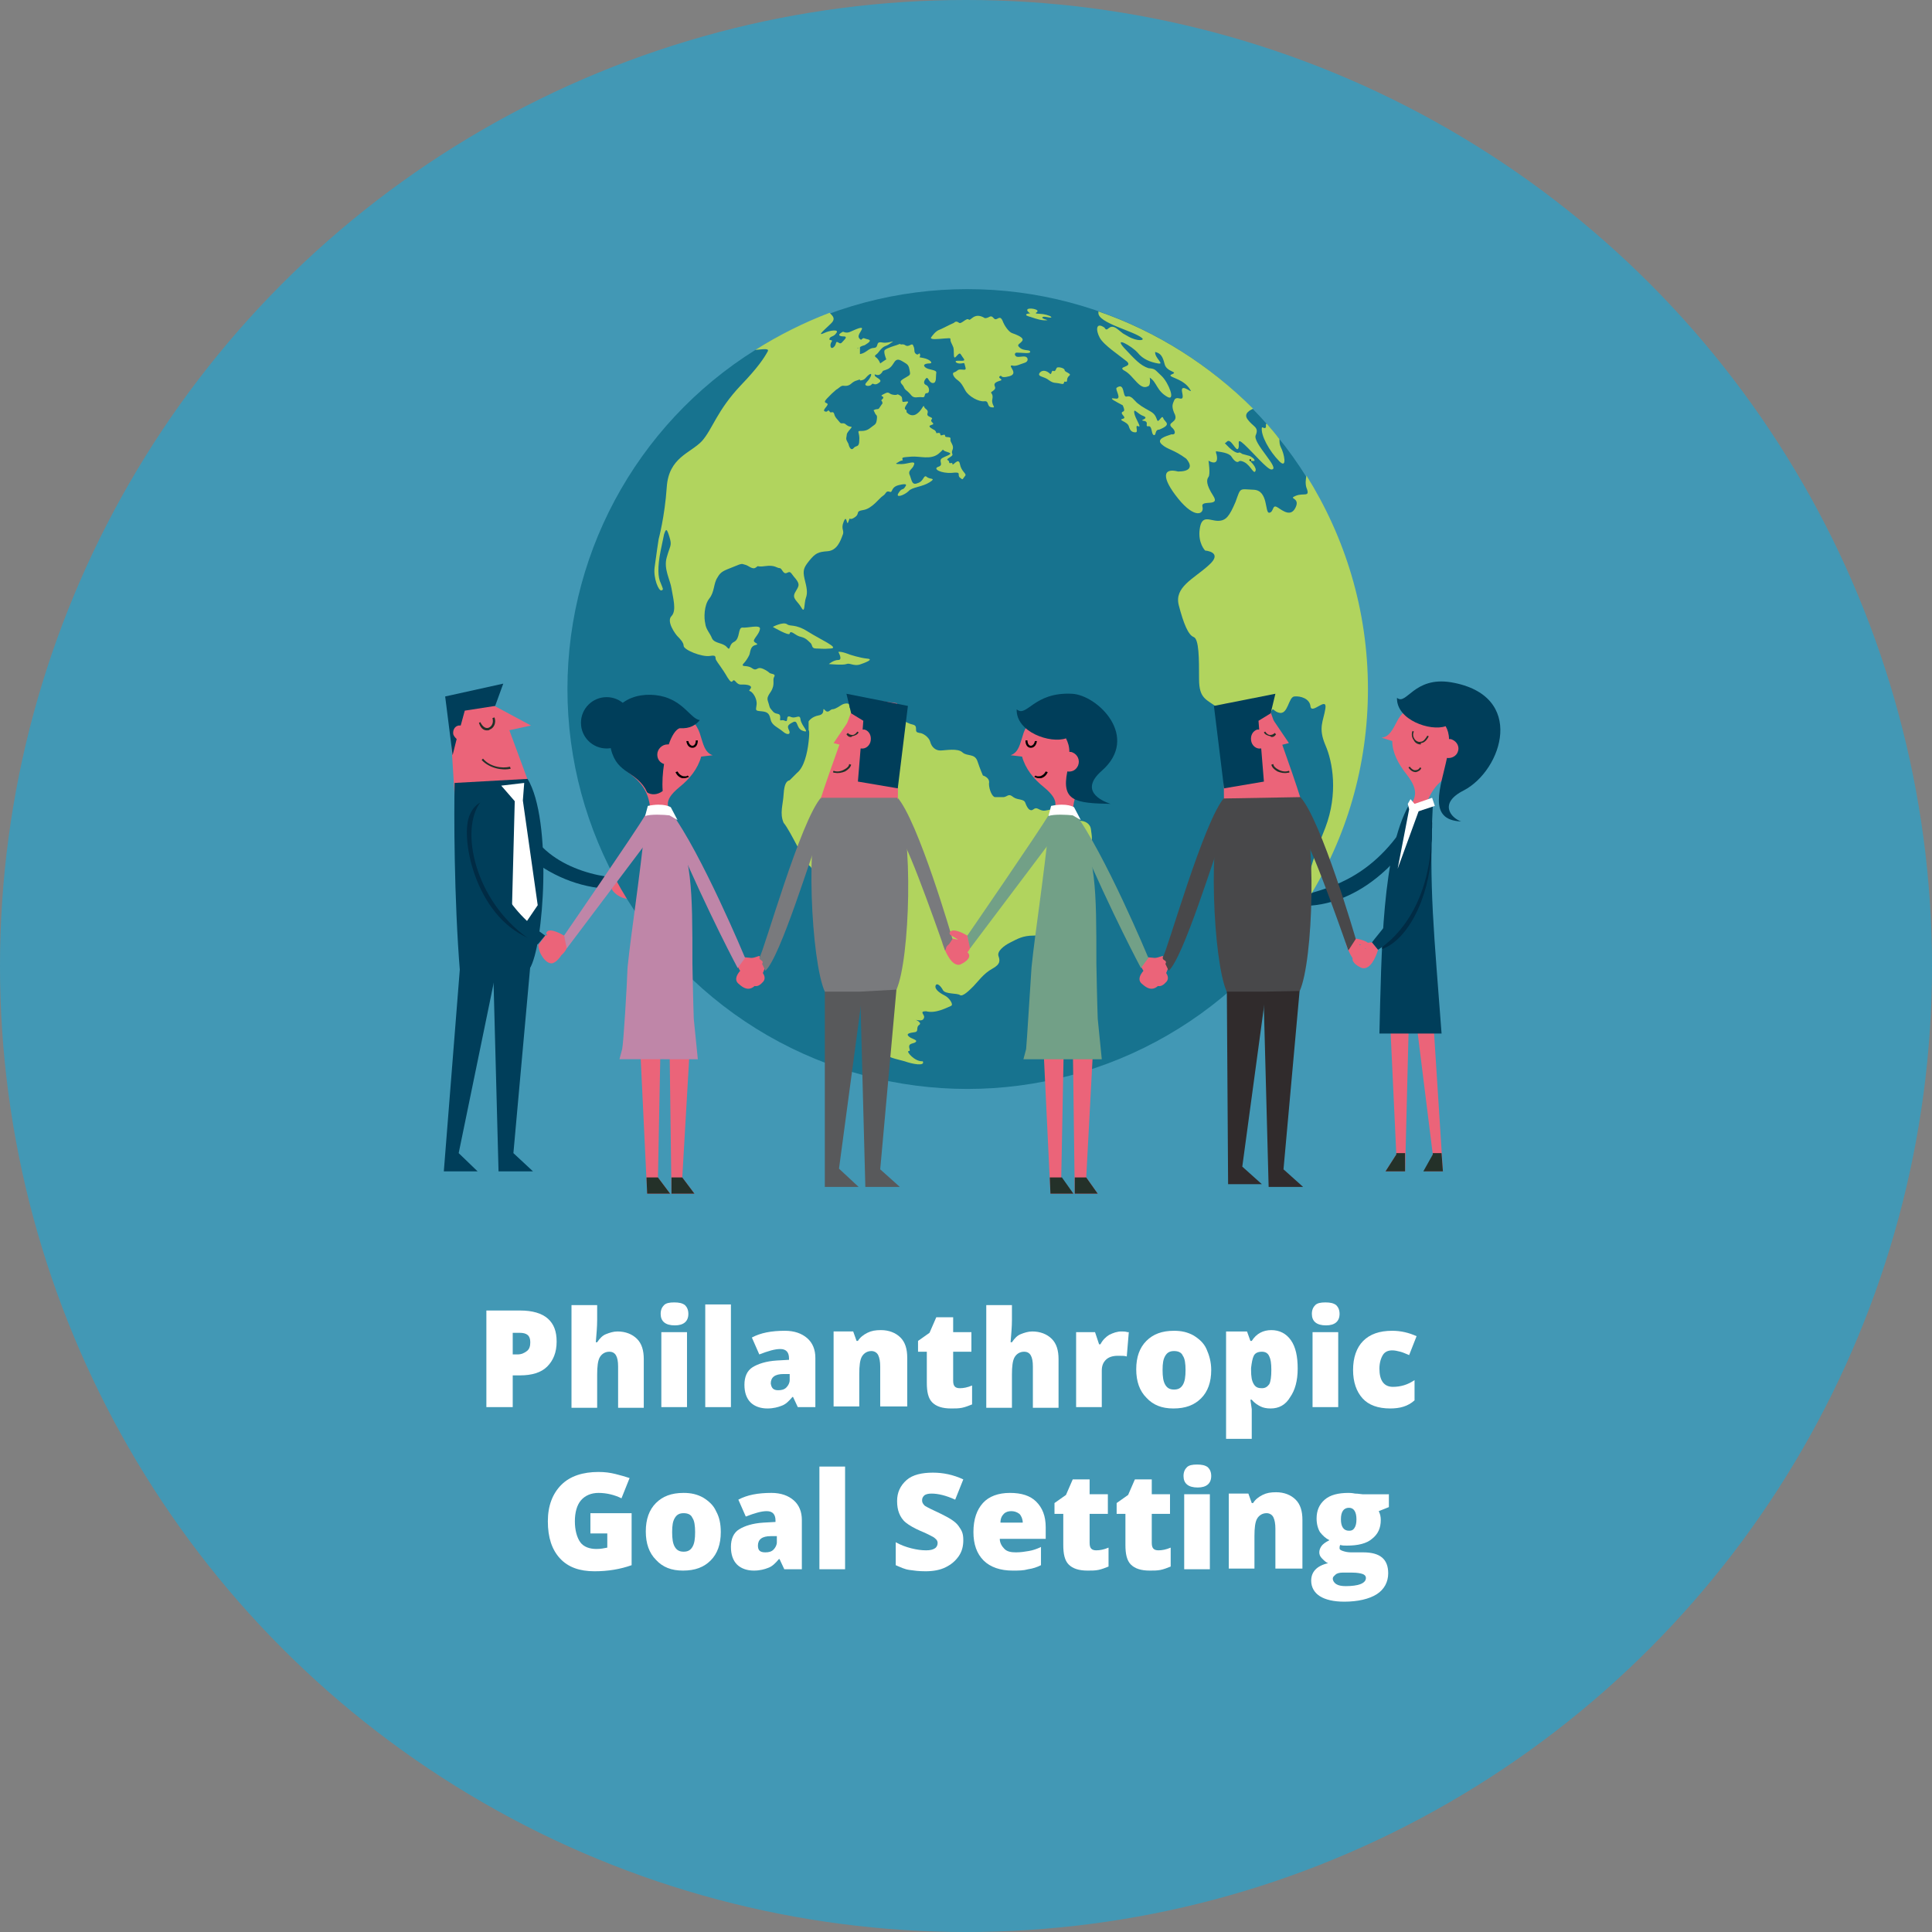 <?xml version="1.0" encoding="utf-8"?>
<!-- Generator: Adobe Illustrator 21.1.0, SVG Export Plug-In . SVG Version: 6.00 Build 0)  -->
<!DOCTYPE svg PUBLIC "-//W3C//DTD SVG 1.1//EN" "http://www.w3.org/Graphics/SVG/1.1/DTD/svg11.dtd">
<svg version="1.1" id="Layer_1" xmlns="http://www.w3.org/2000/svg" xmlns:xlink="http://www.w3.org/1999/xlink" x="0px" y="0px"
	 viewBox="0 0 286 286" style="enable-background:new 0 0 286 286;" xml:space="preserve">
<rect x="0" y="0" width="286" height="286" fill="#808080" stroke="none"/>
<style type="text/css">
	.st0{clip-path:url(#SVGID_2_);fill:#4298B5;}
	.st1{clip-path:url(#SVGID_2_);}
	.st2{fill:#DB5C1E;}
	.st3{fill:#002B44;}
	.st4{fill:#003F5C;}
	.st5{fill:#EB6479;}
	.st6{fill:#223129;}
	.st7{fill:#FFFFFF;}
	.st8{fill:#D55A6E;}
	.st9{fill:#D8E2E7;}
	.st10{fill:#939598;}
	.st11{fill:#727D84;}
	.st12{fill:#4298B5;}
	.st13{fill:#E4D5B4;}
	.st14{fill:#CEBFA3;}
	.st15{fill:#EDE0C6;}
	.st16{fill:#3D302D;}
	.st17{fill:#D6C6A6;}
	.st18{fill:#C6B597;}
	.st19{fill:#826754;}
	.st20{fill:#91CEC4;}
	.st21{fill:#D3A98C;}
	.st22{fill:#AD886F;}
	.st23{fill:#896D59;}
	.st24{fill:#EA7442;}
	.st25{fill:#D15F36;}
	.st26{fill:#003E5A;}
	.st27{fill:#243129;}
	.st28{fill:#4077A2;}
	.st29{fill:#0F3644;}
	.st30{fill:#6C707A;}
	.st31{fill:url(#SVGID_3_);}
	.st32{fill:#8AACBD;}
	.st33{fill:#E6EBEE;}
	.st34{fill:#C3D4DD;}
	.st35{fill:#F37029;}
	.st36{fill:#004B6B;}
	.st37{fill:#282829;}
	.st38{fill:#BACAD3;}
	.st39{fill:#9EB3BE;}
	.st40{fill:#27688F;}
	.st41{fill:#005376;}
	.st42{fill:#2B75A2;}
	.st43{fill:#AFC6D2;}
	.st44{fill:url(#SVGID_4_);}
	.st45{fill:#E9E8D8;}
	.st46{fill:#818277;}
	.st47{fill:#63665D;}
	.st48{fill:#B4B39A;}
	.st49{fill:url(#SVGID_5_);}
	.st50{fill:url(#SVGID_6_);}
	.st51{fill:url(#SVGID_7_);}
	.st52{fill:url(#SVGID_8_);}
	.st53{fill:url(#SVGID_9_);}
	.st54{fill:url(#SVGID_10_);}
	.st55{fill:#FFC20E;}
	.st56{fill:#916600;}
	.st57{fill:#A7BDC9;}
	.st58{fill:#8E2833;}
	.st59{fill:#721B25;}
	.st60{fill:#00547A;}
	.st61{fill:#F1F2F2;}
	.st62{fill:#6F6598;}
	.st63{fill:#4B436A;}
	.st64{fill:#F27129;}
	.st65{fill:#A57406;}
	.st66{fill:url(#SVGID_11_);}
	.st67{fill:url(#SVGID_12_);}
	.st68{fill:url(#SVGID_13_);}
	.st69{fill:url(#SVGID_14_);}
	.st70{fill:url(#SVGID_15_);}
	.st71{fill:url(#SVGID_16_);}
	.st72{fill:url(#SVGID_17_);}
	.st73{fill:url(#SVGID_18_);}
	.st74{fill:url(#SVGID_19_);}
	.st75{fill:url(#SVGID_20_);}
	.st76{fill:url(#SVGID_21_);}
	.st77{fill:url(#SVGID_22_);}
	.st78{fill:url(#SVGID_23_);}
	.st79{fill:url(#SVGID_24_);}
	.st80{fill:url(#SVGID_25_);}
	.st81{fill:url(#SVGID_26_);}
	.st82{fill:url(#SVGID_27_);}
	.st83{fill:url(#SVGID_28_);}
	.st84{fill:url(#SVGID_29_);}
	.st85{fill:url(#SVGID_30_);}
	.st86{fill:url(#SVGID_31_);}
	.st87{fill:url(#SVGID_32_);}
	.st88{fill:url(#SVGID_33_);}
	.st89{fill:url(#SVGID_34_);}
	.st90{fill:url(#SVGID_35_);}
	.st91{fill:url(#SVGID_36_);}
	.st92{fill:url(#SVGID_37_);}
	.st93{fill:url(#SVGID_38_);}
	.st94{fill:url(#SVGID_39_);}
	.st95{fill:url(#SVGID_40_);}
	.st96{fill:url(#SVGID_41_);}
	.st97{fill:url(#SVGID_42_);}
	.st98{fill:url(#SVGID_43_);}
	.st99{fill:url(#SVGID_44_);}
	.st100{fill:url(#SVGID_45_);}
	.st101{fill:url(#SVGID_46_);}
	.st102{fill:#F9F1D7;}
	.st103{fill:#6E7980;stroke:#58595B;stroke-width:0.422;stroke-linecap:round;stroke-linejoin:round;}
	.st104{fill:#DF9CB0;}
	.st105{fill:#C37A8C;}
	.st106{fill:#C29F60;}
	.st107{fill:#FFFFFF;stroke:#D0ECF4;stroke-width:0.422;}
	.st108{fill:url(#SVGID_47_);}
	.st109{fill:url(#SVGID_48_);}
	.st110{fill:url(#SVGID_49_);stroke:#FFFFFF;stroke-width:2.112;}
	.st111{fill:#9F2214;}
	.st112{fill:url(#SVGID_50_);stroke:#FFFFFF;stroke-width:2.112;}
	.st113{fill:#4A7195;}
	.st114{fill:#C13D2E;}
	.st115{fill:#7989A3;stroke:#FFFFFF;stroke-width:2.112;}
	.st116{fill:#FFCF01;}
	.st117{fill:url(#SVGID_51_);stroke:#FFFFFF;stroke-width:2.112;}
	.st118{fill:url(#SVGID_52_);stroke:#FFFFFF;stroke-width:2.112;}
	.st119{fill:url(#SVGID_53_);stroke:#FFFFFF;stroke-width:2.112;}
	.st120{fill:#876041;}
	.st121{fill:#DAC895;stroke:#F7E8BA;stroke-width:0.422;}
	.st122{fill:#4B545B;}
	.st123{fill:#3E6D93;}
	.st124{fill:#476F93;}
	.st125{fill:#CAB47E;}
	.st126{fill:#F7E8BA;}
	.st127{fill:#C2A171;}
	.st128{fill:#D0ECF4;}
	.st129{fill:#EFE4AC;}
	.st130{fill:#5980A2;}
	.st131{fill:#17738F;}
	.st132{fill:#B1D45E;}
	.st133{fill:#8CC540;stroke:#221F1F;stroke-width:0.217;stroke-linejoin:round;stroke-miterlimit:10;}
	.st134{fill:#58595B;}
	.st135{fill:#797A7D;}
	.st136{fill:#BF86A8;}
	.st137{fill:#302B2C;}
	.st138{fill:#48484A;}
	.st139{fill:#72A087;}
	.st140{fill:#94B0BE;}
	.st141{fill:#09723B;}
	.st142{fill:#00A14B;}
	.st143{fill:#004766;}
	.st144{fill:#00354F;}
	.st145{fill:#005B80;}
	.st146{fill:#002F3E;}
	.st147{fill:#3F4450;}
	.st148{fill:#2A6A7F;}
	.st149{fill:url(#SVGID_54_);}
	.st150{fill:#2C3038;}
	.st151{fill:#CACFD1;}
	.st152{fill:#343943;}
	.st153{fill:#27667A;}
	.st154{fill:none;stroke:#243129;stroke-width:0.382;stroke-miterlimit:10;}
	.st155{fill:#333333;}
	.st156{fill:#E5E8DD;}
	.st157{fill:#767877;}
	.st158{fill:#545554;}
	.st159{fill:#F8E1C7;}
	.st160{fill:#5A5048;}
	.st161{fill:#604373;}
	.st162{fill:none;}
	.st163{fill:#9DB9C8;}
	.st164{fill:#235F83;}
	.st165{fill:#CF473A;}
	.st166{fill:#B4A680;}
	.st167{fill:url(#SVGID_55_);}
	.st168{fill:url(#SVGID_56_);}
	.st169{fill:url(#SVGID_57_);}
	.st170{fill:url(#SVGID_58_);}
	.st171{fill:url(#SVGID_59_);}
	.st172{fill:url(#SVGID_60_);}
	.st173{fill:url(#SVGID_61_);}
	.st174{fill:url(#SVGID_62_);}
	.st175{fill:url(#SVGID_63_);}
	.st176{fill:url(#SVGID_64_);}
	.st177{fill:url(#SVGID_65_);}
	.st178{fill:url(#SVGID_66_);}
	.st179{fill:url(#SVGID_67_);}
	.st180{fill:url(#SVGID_68_);}
	.st181{fill:url(#SVGID_69_);}
	.st182{fill:url(#SVGID_70_);}
	.st183{fill:url(#SVGID_71_);}
	.st184{fill:url(#SVGID_72_);}
	.st185{fill:url(#SVGID_73_);}
	.st186{fill:url(#SVGID_74_);}
	.st187{fill:url(#SVGID_75_);}
	.st188{fill:url(#SVGID_76_);}
	.st189{fill:url(#SVGID_77_);}
	.st190{fill:url(#SVGID_78_);}
	.st191{fill:url(#SVGID_79_);}
	.st192{fill:url(#SVGID_80_);}
	.st193{fill:url(#SVGID_81_);}
	.st194{fill:url(#SVGID_82_);}
	.st195{fill:url(#SVGID_83_);}
	.st196{fill:url(#SVGID_84_);}
	.st197{fill:url(#SVGID_85_);}
	.st198{fill:url(#SVGID_86_);}
	.st199{fill:url(#SVGID_87_);}
	.st200{fill:url(#SVGID_88_);}
	.st201{fill:url(#SVGID_89_);}
	.st202{fill:url(#SVGID_90_);}
	.st203{fill:url(#SVGID_91_);}
	.st204{fill:url(#SVGID_92_);}
	.st205{fill:url(#SVGID_93_);}
	.st206{fill:url(#SVGID_94_);}
	.st207{fill:url(#SVGID_95_);}
	.st208{fill:url(#SVGID_96_);}
	.st209{fill:url(#SVGID_97_);}
	.st210{fill:url(#SVGID_98_);}
	.st211{fill:url(#SVGID_99_);}
	.st212{fill:url(#SVGID_100_);}
	.st213{fill:url(#SVGID_101_);}
	.st214{fill:url(#SVGID_102_);}
	.st215{fill:url(#SVGID_103_);}
	.st216{fill:url(#SVGID_104_);}
	.st217{fill:url(#SVGID_105_);}
	.st218{fill:url(#SVGID_106_);}
	.st219{fill:url(#SVGID_107_);}
	.st220{fill:url(#SVGID_108_);}
	.st221{fill:url(#SVGID_109_);}
	.st222{fill:url(#SVGID_110_);}
	.st223{fill:url(#SVGID_111_);}
	.st224{fill:url(#SVGID_112_);}
	.st225{fill:url(#SVGID_113_);}
	.st226{fill:url(#SVGID_114_);}
	.st227{fill:url(#SVGID_115_);}
	.st228{fill:url(#SVGID_116_);}
	.st229{fill:url(#SVGID_117_);}
	.st230{fill:url(#SVGID_118_);}
	.st231{fill:url(#SVGID_119_);}
	.st232{fill:url(#SVGID_120_);}
	.st233{fill:url(#SVGID_121_);}
	.st234{fill:url(#SVGID_122_);}
	.st235{fill:#F7D9A8;}
	.st236{fill:#EE93B9;}
</style>
<circle class="st12" cx="143" cy="143" r="143"/>
<g>
	<path class="st7" d="M82.4,198.6c0,1.6-0.5,2.8-1.4,3.7c-0.9,0.9-2.3,1.3-4,1.3h-1.1v4.7h-3.9v-14.3H77c1.8,0,3.2,0.4,4.1,1.2
		C82,196,82.4,197.1,82.4,198.6z M75.9,200.5h0.7c0.6,0,1-0.2,1.4-0.5s0.5-0.8,0.5-1.3c0-1-0.5-1.4-1.6-1.4h-1V200.5z"/>
	<path class="st7" d="M91.5,208.3v-6c0-1.5-0.4-2.2-1.3-2.2c-0.6,0-1.1,0.3-1.4,0.8c-0.3,0.5-0.4,1.4-0.4,2.6v4.9h-3.8v-15.2h3.8
		v2.2c0,1-0.1,2.1-0.2,3.3h0.2c0.4-0.6,0.8-1,1.3-1.2c0.5-0.2,1.1-0.4,1.7-0.4c1.2,0,2.2,0.4,2.9,1.1c0.7,0.7,1,1.7,1,3v7.2H91.5z"
		/>
	<path class="st7" d="M97.8,194.5c0-0.6,0.2-1,0.5-1.3c0.3-0.3,0.8-0.4,1.5-0.4c0.7,0,1.2,0.1,1.6,0.4c0.3,0.3,0.5,0.7,0.5,1.3
		c0,1.1-0.7,1.7-2,1.7C98.5,196.2,97.8,195.6,97.8,194.5z M101.7,208.3h-3.8v-11.1h3.8V208.3z"/>
	<path class="st7" d="M108.2,208.3h-3.8v-15.2h3.8V208.3z"/>
	<path class="st7" d="M118.1,208.3l-0.7-1.5h-0.1c-0.5,0.6-1,1.1-1.6,1.3c-0.5,0.2-1.2,0.4-2.1,0.4c-1,0-1.9-0.3-2.5-0.9
		c-0.6-0.6-0.9-1.5-0.9-2.6c0-1.2,0.4-2.1,1.2-2.6s2-0.9,3.6-1l1.8-0.1v-0.2c0-0.9-0.4-1.4-1.3-1.4c-0.8,0-1.8,0.3-3.1,0.8l-1.1-2.5
		c1.3-0.7,2.9-1,4.9-1c1.4,0,2.5,0.4,3.3,1.1c0.8,0.7,1.2,1.7,1.2,2.9v7.3H118.1z M115.2,205.8c0.5,0,0.9-0.1,1.2-0.4
		c0.3-0.3,0.5-0.7,0.5-1.1v-0.9l-0.9,0c-1.3,0-1.9,0.5-1.9,1.4C114.2,205.5,114.5,205.8,115.2,205.8z"/>
	<path class="st7" d="M130.3,208.3v-6c0-0.7-0.1-1.3-0.3-1.7c-0.2-0.4-0.6-0.6-1-0.6c-0.6,0-1.1,0.3-1.4,0.8
		c-0.3,0.5-0.4,1.4-0.4,2.6v4.8h-3.8v-11.1h2.9l0.5,1.4h0.2c0.3-0.5,0.8-0.9,1.4-1.2s1.2-0.4,2-0.4c1.2,0,2.2,0.4,2.9,1.1
		c0.7,0.7,1,1.7,1,3v7.2H130.3z"/>
	<path class="st7" d="M142.1,205.5c0.5,0,1.1-0.1,1.8-0.4v2.8c-0.5,0.2-1,0.4-1.5,0.5c-0.5,0.1-1,0.1-1.6,0.1
		c-1.3,0-2.2-0.3-2.8-0.9s-0.8-1.6-0.8-2.9v-4.6h-1.3v-1.6l1.7-1.2l1-2.3h2.5v2.2h2.7v2.9h-2.7v4.3
		C141.1,205.2,141.4,205.5,142.1,205.5z"/>
	<path class="st7" d="M152.9,208.3v-6c0-1.5-0.4-2.2-1.3-2.2c-0.6,0-1.1,0.3-1.4,0.8c-0.3,0.5-0.4,1.4-0.4,2.6v4.9h-3.8v-15.2h3.8
		v2.2c0,1-0.1,2.1-0.2,3.3h0.2c0.4-0.6,0.8-1,1.3-1.2c0.5-0.2,1.1-0.4,1.7-0.4c1.2,0,2.2,0.4,2.9,1.1c0.7,0.7,1,1.7,1,3v7.2H152.9z"
		/>
	<path class="st7" d="M166,197.1c0.3,0,0.6,0,0.9,0.1l0.2,0l-0.3,3.6c-0.3-0.1-0.7-0.1-1.3-0.1c-0.8,0-1.4,0.2-1.8,0.6
		c-0.4,0.4-0.6,0.9-0.6,1.6v5.4h-3.8v-11.1h2.8l0.6,1.8h0.2c0.3-0.6,0.8-1.1,1.3-1.4C164.8,197.3,165.4,197.1,166,197.1z"/>
	<path class="st7" d="M179.3,202.8c0,1.8-0.5,3.2-1.5,4.2c-1,1-2.3,1.5-4.1,1.5c-1.7,0-3-0.5-4-1.6c-1-1-1.5-2.4-1.5-4.2
		c0-1.8,0.5-3.2,1.5-4.2c1-1,2.3-1.5,4.1-1.5c1.1,0,2,0.2,2.9,0.7c0.8,0.5,1.5,1.1,1.9,2C179,200.6,179.3,201.6,179.3,202.8z
		 M172.1,202.8c0,1,0.1,1.7,0.4,2.2s0.7,0.7,1.3,0.7c0.6,0,1-0.2,1.3-0.7s0.4-1.2,0.4-2.2c0-0.9-0.1-1.7-0.4-2.1
		c-0.2-0.5-0.7-0.7-1.3-0.7c-0.6,0-1,0.2-1.3,0.7S172.1,201.8,172.1,202.8z"/>
	<path class="st7" d="M188.1,208.5c-0.6,0-1.1-0.1-1.5-0.3c-0.4-0.2-0.9-0.5-1.3-1h-0.2c0.1,0.8,0.2,1.3,0.2,1.4v4.4h-3.8v-15.9h3.1
		l0.5,1.4h0.2c0.7-1.1,1.7-1.6,2.9-1.6c1.2,0,2.2,0.5,2.9,1.5c0.7,1,1,2.4,1,4.2c0,1.8-0.4,3.2-1.1,4.2
		C190.3,208,189.3,208.5,188.1,208.5z M186.8,200.1c-0.6,0-1,0.2-1.2,0.6s-0.3,1-0.4,1.8v0.3c0,1,0.1,1.6,0.4,2.1s0.7,0.6,1.2,0.6
		c0.5,0,0.8-0.2,1.1-0.6c0.2-0.4,0.3-1.1,0.3-2.1c0-1-0.1-1.6-0.3-2C187.7,200.3,187.3,200.1,186.8,200.1z"/>
	<path class="st7" d="M194.2,194.5c0-0.6,0.2-1,0.5-1.3c0.3-0.3,0.8-0.4,1.5-0.4c0.7,0,1.2,0.1,1.6,0.4c0.3,0.3,0.5,0.7,0.5,1.3
		c0,1.1-0.7,1.7-2,1.7C194.9,196.2,194.2,195.6,194.2,194.5z M198.1,208.3h-3.8v-11.1h3.8V208.3z"/>
	<path class="st7" d="M205.8,208.5c-1.8,0-3.2-0.5-4.1-1.5c-0.9-1-1.4-2.4-1.4-4.2c0-1.8,0.5-3.3,1.5-4.3c1-1,2.4-1.5,4.3-1.5
		c1.3,0,2.5,0.3,3.6,0.8l-1.1,2.8c-0.5-0.2-0.9-0.4-1.3-0.5s-0.8-0.2-1.2-0.2c-0.6,0-1.1,0.2-1.4,0.7c-0.3,0.5-0.5,1.2-0.5,2
		c0,1.8,0.7,2.7,2,2.7c1.1,0,2.2-0.3,3.2-1v3C208.4,208.2,207.2,208.5,205.8,208.5z"/>
	<path class="st7" d="M87.3,224h6.2v7.7c-1.7,0.6-3.5,0.9-5.5,0.9c-2.2,0-3.9-0.6-5.1-1.9s-1.8-3.1-1.8-5.5c0-2.3,0.7-4.1,2-5.4
		c1.3-1.3,3.2-1.9,5.5-1.9c0.9,0,1.7,0.1,2.5,0.3c0.8,0.2,1.5,0.4,2.1,0.6l-1.2,3c-1-0.5-2.2-0.8-3.4-0.8c-1.1,0-2,0.4-2.6,1.1
		s-0.9,1.8-0.9,3.1c0,1.3,0.3,2.4,0.8,3.1s1.4,1,2.4,1c0.6,0,1.1-0.1,1.6-0.2V227h-2.5V224z"/>
	<path class="st7" d="M106.7,226.8c0,1.8-0.5,3.2-1.5,4.2c-1,1-2.3,1.5-4.1,1.5c-1.7,0-3-0.5-4-1.6c-1-1-1.5-2.4-1.5-4.2
		c0-1.8,0.5-3.2,1.5-4.2c1-1,2.3-1.5,4.1-1.5c1.1,0,2,0.2,2.9,0.7c0.8,0.5,1.5,1.1,1.9,2C106.5,224.6,106.7,225.6,106.7,226.8z
		 M99.5,226.8c0,1,0.1,1.7,0.4,2.2s0.7,0.7,1.3,0.7c0.6,0,1-0.2,1.3-0.7s0.4-1.2,0.4-2.2c0-0.9-0.1-1.7-0.4-2.1
		c-0.2-0.5-0.7-0.7-1.3-0.7c-0.6,0-1,0.2-1.3,0.7S99.5,225.8,99.5,226.8z"/>
	<path class="st7" d="M116.1,232.3l-0.7-1.5h-0.1c-0.5,0.6-1,1.1-1.6,1.3c-0.5,0.2-1.2,0.4-2.1,0.4c-1,0-1.9-0.3-2.5-0.9
		c-0.6-0.6-0.9-1.5-0.9-2.6c0-1.2,0.4-2.1,1.2-2.6s2-0.9,3.6-1l1.8-0.1v-0.2c0-0.9-0.4-1.4-1.3-1.4c-0.8,0-1.8,0.3-3.1,0.8l-1.1-2.5
		c1.3-0.7,2.9-1,4.9-1c1.4,0,2.5,0.4,3.3,1.1c0.8,0.7,1.2,1.7,1.2,2.9v7.3H116.1z M113.3,229.8c0.5,0,0.9-0.1,1.2-0.4
		c0.3-0.3,0.5-0.7,0.5-1.1v-0.9l-0.9,0c-1.3,0-1.9,0.5-1.9,1.4C112.2,229.5,112.5,229.8,113.3,229.8z"/>
	<path class="st7" d="M125.1,232.3h-3.8v-15.2h3.8V232.3z"/>
	<path class="st7" d="M142.6,228c0,0.9-0.2,1.7-0.7,2.4s-1.1,1.2-1.9,1.6c-0.8,0.4-1.8,0.6-3,0.6c-1,0-1.7-0.1-2.4-0.2
		s-1.3-0.4-2-0.7v-3.4c0.7,0.4,1.5,0.7,2.3,0.9c0.8,0.2,1.5,0.3,2.2,0.3c0.6,0,1-0.1,1.3-0.3c0.3-0.2,0.4-0.5,0.4-0.8
		c0-0.2-0.1-0.4-0.2-0.5s-0.3-0.3-0.5-0.4c-0.2-0.1-0.9-0.5-1.9-0.9c-0.9-0.4-1.6-0.8-2.1-1.2c-0.5-0.4-0.8-0.9-1-1.4
		s-0.3-1.1-0.3-1.8c0-1.3,0.5-2.3,1.4-3.1s2.3-1.1,3.9-1.1c1.5,0,3,0.3,4.5,1l-1.2,3c-1.3-0.6-2.5-0.9-3.5-0.9
		c-0.5,0-0.9,0.1-1.1,0.3c-0.2,0.2-0.3,0.4-0.3,0.7c0,0.3,0.1,0.5,0.4,0.8c0.3,0.2,1.1,0.6,2.4,1.2c1.2,0.6,2.1,1.1,2.6,1.8
		S142.6,227,142.6,228z"/>
	<path class="st7" d="M149.9,232.5c-1.8,0-3.3-0.5-4.3-1.5c-1-1-1.5-2.4-1.5-4.2c0-1.9,0.5-3.3,1.4-4.3c0.9-1,2.3-1.5,4-1.5
		c1.7,0,3,0.4,3.9,1.3s1.4,2.1,1.4,3.8v1.7h-6.8c0,0.6,0.3,1.1,0.7,1.5c0.4,0.4,1,0.5,1.7,0.5c0.7,0,1.3-0.1,1.9-0.2
		c0.6-0.1,1.2-0.3,1.8-0.6v2.7c-0.6,0.3-1.2,0.5-1.9,0.6C151.5,232.5,150.8,232.5,149.9,232.5z M149.7,223.7c-0.4,0-0.8,0.1-1.1,0.4
		s-0.5,0.7-0.5,1.3h3.3c0-0.5-0.2-1-0.5-1.3C150.5,223.8,150.1,223.7,149.7,223.7z"/>
	<path class="st7" d="M162.3,229.5c0.5,0,1.1-0.1,1.8-0.4v2.8c-0.5,0.2-1,0.4-1.5,0.5c-0.5,0.1-1,0.1-1.6,0.1
		c-1.3,0-2.2-0.3-2.8-0.9s-0.8-1.6-0.8-2.9v-4.6h-1.3v-1.6l1.7-1.2l1-2.3h2.5v2.2h2.7v2.9h-2.7v4.3
		C161.3,229.2,161.6,229.5,162.3,229.5z"/>
	<path class="st7" d="M171.5,229.5c0.5,0,1.1-0.1,1.8-0.4v2.8c-0.5,0.2-1,0.4-1.5,0.5c-0.5,0.1-1,0.1-1.6,0.1
		c-1.3,0-2.2-0.3-2.8-0.9s-0.8-1.6-0.8-2.9v-4.6h-1.3v-1.6l1.7-1.2l1-2.3h2.5v2.2h2.7v2.9h-2.7v4.3
		C170.5,229.2,170.8,229.5,171.5,229.5z"/>
	<path class="st7" d="M175.2,218.5c0-0.6,0.2-1,0.5-1.3c0.3-0.3,0.8-0.4,1.5-0.4c0.7,0,1.2,0.1,1.6,0.4c0.3,0.3,0.5,0.7,0.5,1.3
		c0,1.1-0.7,1.7-2,1.7C175.9,220.2,175.2,219.6,175.2,218.5z M179.1,232.3h-3.8v-11.1h3.8V232.3z"/>
	<path class="st7" d="M188.8,232.3v-6c0-0.7-0.1-1.3-0.3-1.7c-0.2-0.4-0.6-0.6-1-0.6c-0.6,0-1.1,0.3-1.4,0.8
		c-0.3,0.5-0.4,1.4-0.4,2.6v4.8h-3.8v-11.1h2.9l0.5,1.4h0.2c0.3-0.5,0.8-0.9,1.4-1.2s1.2-0.4,2-0.4c1.2,0,2.2,0.4,2.9,1.1
		c0.7,0.7,1,1.7,1,3v7.2H188.8z"/>
	<path class="st7" d="M205.6,221.3v1.8l-1.5,0.6c0.2,0.4,0.3,0.8,0.3,1.3c0,1.2-0.4,2.1-1.3,2.8c-0.8,0.7-2.1,1-3.7,1
		c-0.4,0-0.7,0-1-0.1c-0.1,0.2-0.1,0.3-0.1,0.5c0,0.2,0.2,0.3,0.5,0.4c0.3,0.1,0.7,0.2,1.2,0.2h1.8c2.5,0,3.7,1,3.7,3.1
		c0,1.3-0.6,2.4-1.7,3.1c-1.1,0.7-2.8,1.1-4.8,1.1c-1.6,0-2.8-0.3-3.6-0.8s-1.3-1.3-1.3-2.3c0-1.3,0.8-2.2,2.5-2.6
		c-0.3-0.1-0.6-0.4-0.9-0.7c-0.3-0.3-0.4-0.6-0.4-0.9c0-0.3,0.1-0.6,0.3-0.9c0.2-0.3,0.6-0.6,1.2-0.9c-0.6-0.3-1-0.7-1.4-1.2
		c-0.3-0.5-0.5-1.2-0.5-2c0-1.2,0.4-2.1,1.2-2.8s2-1,3.5-1c0.2,0,0.5,0,1,0.1c0.5,0,0.9,0.1,1.1,0.1H205.6z M197.3,233.7
		c0,0.3,0.2,0.6,0.5,0.8c0.3,0.2,0.8,0.3,1.4,0.3c0.9,0,1.7-0.1,2.2-0.3s0.8-0.5,0.8-0.9c0-0.3-0.2-0.5-0.5-0.6
		c-0.3-0.1-0.8-0.2-1.5-0.2h-1.5c-0.4,0-0.8,0.1-1,0.3S197.3,233.4,197.3,233.7z M198.5,224.9c0,1.1,0.4,1.7,1.2,1.7
		c0.4,0,0.6-0.1,0.8-0.4c0.2-0.3,0.3-0.7,0.3-1.3c0-1.1-0.4-1.7-1.1-1.7C198.9,223.2,198.5,223.8,198.5,224.9z"/>
</g>
<g>
	<path class="st5" d="M90.8,129.9c0.4-0.3,1.8-1.5,2.3-1.1c0.5,0.4-0.3,0.7-0.9,1.4c0.7,0.3,2.2,0.3,2,1.4c-0.2,1.1-0.7,1.3-0.7,1.3
		c-0.7,0.5-2.5-0.3-3-1.4L90.8,129.9z"/>
	<path class="st26" d="M77.1,117.5c0,8.5,7.9,11.8,13.7,12.4l-0.3,1.7c-9.8-0.3-17.4-8.1-17.5-13.5C72.8,114.2,77,113.7,77.1,117.5z
		"/>
	<polygon class="st5" points="73.2,104.5 78.6,107.4 75.4,108.1 78.1,115.4 67.3,117.8 66.4,103.4 72.1,102.1 	"/>
	<path class="st27" d="M72.3,108.1c0.1,0,0.1,0,0.2-0.1c0.6-0.2,1-1,0.7-1.8l-0.3,0.1c0.2,0.7-0.1,1.2-0.5,1.4
		c-0.4,0.2-0.9,0-1.3-0.8l-0.2,0.1C71.2,108,71.8,108.2,72.3,108.1z"/>
	<path class="st27" d="M75.6,113.8l-0.1-0.3c-1.2,0.3-3,0-4-1.2l-0.2,0.2C72.4,113.7,74.3,114.1,75.6,113.8z"/>
	<g>
		<path class="st26" d="M67.9,107.4c-0.6,0.1-0.9,0.7-0.8,1.3c0.1,0.3,0.3,0.5,0.5,0.7l-0.6,2.4l-1.1-8.7l8.6-1.9l-1.2,3.3l-4.5,0.7
			l-0.6,2.2C68.1,107.4,68,107.4,67.9,107.4z"/>
	</g>
	<path class="st26" d="M78.1,115.3c3.7,6.1,2.4,24.9,0.3,28.1L68.1,144c-0.9-11-0.9-23.9-0.8-28.1L78.1,115.3z"/>
	<polygon class="st26" points="68.1,143.1 65.7,173.4 70.7,173.4 67.9,170.7 73.6,143 70.5,139.9 	"/>
	<polygon class="st26" points="73,143.1 73.8,173.4 78.9,173.4 76,170.7 78.5,143 75.4,139.9 	"/>
	<g>
		<path class="st3" d="M73.5,122c1.7-3.3-2.3-5-3.9-1.5c-1.6,3.1,0.6,15,8.7,18.4c0.6-0.5-5.4-5.9-4.9-6.4
			C71.8,129.5,71.4,125.9,73.5,122z"/>
	</g>
	<polygon class="st7" points="77.6,115.9 74.2,116.3 76.2,118.6 75.8,134 77.9,136.5 79.6,134 77.4,118.5 	"/>
	<path class="st5" d="M80.7,138.5c0.5-0.1,2.3-0.5,2.5,0.2c0.3,0.6-0.6,0.5-1.4,0.8c0.4,0.6,1.8,1.3,1.1,2.2
		c-0.7,0.9-1.2,0.9-1.2,0.9c-0.9,0.1-2-1.5-2-2.7L80.7,138.5z"/>
	<path class="st26" d="M74.5,121.1c-4.1,7.5,1.4,14.1,6.2,17.4l-1.1,1.3c-8.5-4.9-11.4-15.4-9-20.2
		C72.3,116.1,76.2,117.8,74.5,121.1z"/>
	<g>
		<g>
			<path class="st5" d="M192.5,132.6c-0.5-0.3-2.4-1.1-2.5-0.5c-0.1,0.3,1.3,0.6,1.2,0.7c-0.7,0.3-2.5-0.6-2.6,0.5
				c-0.1,0.7,0.5,1.5,0.5,1.5c0.8,0.9,2.4,0,3.5-0.9L192.5,132.6z"/>
			<path class="st26" d="M208.3,121.6c-5.6,9.1-12.7,10-15.8,11.1l0.1,1.4c1.1,0,10.1,0.5,17.7-11.7
				C211.1,120.9,209.1,120.2,208.3,121.6z"/>
		</g>
		<g>
			<g>
				<path class="st5" d="M215.7,114.2c-2,1-3.5,1.9-4.6,4.9L211,120l-2.3-0.4c0.5-1.3,1.7-2.2-0.5-5c-1.2-1.5-2.1-3.2-2.1-4.9
					l-1.6-0.5c1.2-0.1,1.7-1.3,2.3-2.4c1-2.1,4.3-4.3,8.9-2.5C219.9,105.8,220.8,111.7,215.7,114.2z"/>
				<path class="st27" d="M210.3,110.2c-0.4,0-0.8-0.2-1-0.6c-0.3-0.4-0.4-0.9-0.2-1.4l0.2,0.1c-0.2,0.4-0.1,0.8,0.1,1.1
					c0.2,0.3,0.6,0.5,0.9,0.4c0.4,0,0.7-0.4,1-0.9l0.2,0.1c-0.3,0.6-0.7,1-1.2,1C210.4,110.2,210.3,110.2,210.3,110.2z"/>
				<path class="st27" d="M209.6,114.3c-0.4,0-0.8-0.2-1.1-0.7l0.2-0.1c0.2,0.3,0.6,0.6,0.9,0.5c0.3,0,0.5-0.2,0.6-0.4l0.2,0.1
					C210.3,114,210,114.2,209.6,114.3C209.6,114.3,209.6,114.3,209.6,114.3z"/>
				<g>
					<path class="st26" d="M216.7,117c5.7-3,9.3-14.1-1.9-16c-5.5-0.9-6.6,3.5-8,2.3c-0.1,3.3,5,5,7.2,4.2c0.3,0.5,0.5,1.2,0.5,1.9
						c0.2,0,0.3,0,0.5,0.1c0.7,0.3,1.1,1.1,0.8,1.8c-0.2,0.6-0.9,1-1.6,0.9c-0.9,4.3-3,9.2,2.1,9.4
						C214.8,121.1,212.9,118.9,216.7,117z"/>
				</g>
			</g>
			<polygon class="st5" points="211.8,145.3 213.6,173.4 211,173.4 212.1,170.9 208.9,145.2 210.7,142.3 			"/>
			<g>
				<polygon class="st27" points="210.7,173.4 213.6,173.4 213.4,170.7 212.1,170.7 212.1,170.9 				"/>
			</g>
			<polygon class="st5" points="208.7,145.3 208,173.4 205.1,173.4 206.7,170.9 205.5,145.2 207.3,142.3 			"/>
			<g>
				<polygon class="st27" points="205.1,173.4 208,173.4 208,170.7 206.7,170.7 206.7,170.9 				"/>
			</g>
			<path class="st26" d="M208.6,119.1c-4,7.1-4.1,21.8-4.4,33.9h9.2c-1.1-14.8-1.9-21.7-1.3-33.7L208.6,119.1z"/>
			<polygon class="st7" points="212.4,119.3 212,118.1 209.4,119 208.8,118.3 208.4,119 208.6,119.8 206.9,128.6 210,120.1 			"/>
			<g>
				<path class="st3" d="M211.9,122.5c0,0.9,0,1.7-0.1,2.5C212,124.3,212,123.4,211.9,122.5z"/>
				<path class="st3" d="M211.9,125c0-0.8,0-1.7,0.1-2.5c0-0.2,0-0.4,0-0.7c-0.2-1.7-2.2-1.1-2.1,0.4c0.3,5.7-2.2,17.7-5.2,17.4
					c-0.1,0.6-0.1,0.4-0.1,0.9C208.9,138.9,212,131.6,211.9,125z"/>
			</g>
		</g>
		<path class="st5" d="M203.1,139.5c-0.6,0-2.6,0.4-2.3,1c0.1,0.3,1.5-0.2,1.4-0.1c-0.4,0.6-2.4,1-1.9,1.9c0.3,0.6,1.3,1,1.3,1
			c1.2,0.3,2-1.4,2.4-2.7L203.1,139.5z"/>
		<path class="st26" d="M209.8,121.4c0.6,10.6-4.7,15.4-6.7,18.1l0.9,1.1c0.9-0.6,8.6-5.4,7.9-19.7
			C211.7,119.2,209.7,119.8,209.8,121.4z"/>
	</g>
	<g>
		<circle class="st131" cx="143.2" cy="102" r="59.2"/>
		<path class="st132" d="M142.1,68.7c-0.2-1.1-1.1,0.4-1.1,0c0-0.4-0.5,0.1-0.5-0.3c0-0.4-0.7-0.2,0.1-0.7c0.8-0.5,0.1-0.4,0.4-1.1
			c0.3-0.7-0.4-1.1-0.3-1.6c0.1-0.5-0.8-0.1-0.8-0.5c0-0.4-0.7,0.2-0.7-0.2c0-0.4-0.6-0.1-0.6-0.2c0-0.1-0.1-0.4-0.4-0.5
			c-0.3-0.2-1-0.5-0.3-0.7c0.7-0.2-0.3-0.4,0-0.8c0.4-0.4-0.8-0.3-0.6-0.9c0.2-0.6-0.4-0.6-0.5-1c-0.1-0.4-0.3,0.5-1,1
			c-0.6,0.5-1.2,0.2-1.4,0c-0.2-0.2-0.2-0.1-0.2-0.3c0-0.2,0-0.2-0.2-0.3c-0.2-0.2,0.2-0.7,0.4-1c0.2-0.3-0.5-0.1-0.7-0.1
			c-0.2,0-0.1-0.4-0.2-0.7c-0.1-0.2-0.6-0.5-0.7-0.4c-0.1,0.1-0.6,0.1-1-0.1c-0.4-0.3-0.5-0.2-1.1,0.1c-0.6,0.3,0.3,0.2,0,0.6
			c-0.4,0.4-0.2,0.2-0.1,0.5c0.1,0.3,0,0.2-0.3,0.7c-0.3,0.5-0.3,0.3-0.7,0.4c-0.4,0.2-0.3,0-0.1,0.5c0.2,0.5,0.4,0.2,0.3,1
			c-0.1,0.8-0.3,0.7-0.9,1.2c-0.6,0.5-1.1,0.5-1.6,0.5c-0.5,0,0,0.3-0.1,1.4c0,1.1-0.5,0.7-0.8,1.1c-0.4,0.5-0.7-0.1-0.8-0.6
			c-0.2-0.4-0.4-0.6-0.3-1c0.1-0.4-0.1-0.4,0.5-1.1c0.6-0.7,0.1-0.2-0.5-0.7c-0.5-0.5-0.7,0-1-0.4c-0.3-0.4-0.7-0.7-0.8-1.2
			c-0.2-0.6-0.5,0-0.7-0.4c-0.3-0.4-0.2,0.2-0.7,0c-0.5-0.2,0.8-1,0.3-1.2c-0.5-0.2-0.4-0.3,0.7-1.4c1.2-1.1,0.5-0.4,1.1-0.9
			c0.6-0.5,0.6-0.2,1.2-0.3c0.6-0.1,0.7-0.6,1.5-0.8c0.8-0.3,0.1,0.1,0.6,0c0.6-0.1,0.6-0.4,1.1-0.8c0.5-0.4,0.4,0.1,0.2,0.4
			c-0.2,0.4-0.4,0.5-0.6,0.8c-0.3,0.3,0.1,0.5,0.5,0.4c0.4-0.1,0.3-0.3,0.5-0.3c0.3,0.1,0.5,0.2,1-0.2c0.5-0.4-0.6-0.7-0.7-1
			c-0.1-0.4,0.1,0,0.6-0.1c0.3-0.1,0.5-0.4,0.6-0.6c0.3-0.1,0.6-0.2,0.8-0.3c0.7-0.4,0.8-1.1,1.2-1.3c0.4-0.2,0.9,0.2,1.4,0.5
			c0.5,0.3,0.5,0.8,0.6,1.3c0.1,0.5-0.2,0.5-1,1c-0.8,0.5-0.1,0.7,0.1,1.2c0.2,0.5,0.4,0.4,1,1.1c0.5,0.7,1,0.3,1.7,0.4
			c0.6,0.1,0.2-0.6,0.7-0.6c0.5,0,0.4-1-0.1-1.2c-0.5-0.2-0.3-0.7,0-1c0.3-0.3,0.4,0.7,1,0.7c0.6,0,0.4-1,0.5-1.5
			c0.1-0.5-1.1-0.4-1.6-0.8c-0.5-0.4,0-0.6,0.6-0.6c0.6,0,0.1-0.6-0.9-0.8c-1-0.2-0.4,0-0.5-0.5c-0.1-0.5-0.2,0.2-0.6-0.1
			c-0.4-0.3-0.1-0.6-0.4-1.2c-0.2-0.6-0.6,0.3-1.2-0.1c-0.3-0.2-0.5-0.1-0.7-0.1c0,0,0-0.1,0-0.1c-0.1,0-0.6,0.2-0.6,0.2
			s-1.4,0.4-1.7,0.7c-0.3,0.2,0.2,1.4,0.2,1.4s-0.5,0.3-0.9,0.6c-0.1-0.3-0.3-0.6-0.5-0.8c-0.6-0.4-0.1-0.4,0.2-0.8
			c0.9-1.2,1-0.8,1.7-1.3c1.2-0.8,0,0-1.1-0.2c-1.1-0.2-0.4,0.7-1.2,0.8c-0.8,0-1.1,0.7-2,0.9c0,0-0.1,0-0.1,0c0,0.1,0-0.9,0-1
			c0.1-0.1,0.3-0.2,0.7-0.3c1.5-0.9,0.4-0.8,0-1c-0.4-0.2-0.4,0.4-0.7,0.1c-0.3-0.3-0.3-0.5,0.2-1.3c0.5-0.8-0.9-0.1-1.6,0.2
			c-0.6,0.3-1.1,0-1.1,0c-1,0.5-0.5,0.7,0.1,0.7c0.5,0,0.3,0.3,0,0.6c-0.3,0.3-0.4,0.6-0.8,0.3c-0.5-0.3-0.2,0.3-0.7,0.7
			c-0.5,0.4-0.6-0.4-0.3-0.8c0.3-0.4-0.5-0.1-0.3-0.5c0.2-0.4,0.6-0.2,1-0.8c0.5-0.6-1-0.4-1.8,0c-0.9,0.4-0.5,0,0.9-1.3
			c0.9-0.8,0.4-1.2-0.1-1.7c-3.9,1.5-7.5,3.3-11,5.5c1.2-0.1,2.2-0.3,1.8,0.3c-0.5,0.9-1.4,2.3-3.9,4.9c-3.6,3.8-4.2,6.5-5.8,8.3
			c-1.7,1.8-4.9,2.4-5.2,6.8c-0.3,4.4-1.2,7.7-1.2,7.7s-0.4,2.6-0.6,4.2c-0.2,1.6,0.6,3.5,1,3.4c0.4-0.1,0.2-0.3-0.1-1.1
			c-0.4-0.8-0.5-2.3,0-4.8c0.2-0.9,0.3-1.5,0.5-2.4c0.3-0.9,0.4-0.9,0.8,0.4c0.4,1.3,0.1,1.2-0.4,3c-0.5,1.7,0.5,3.3,0.7,4.6
			c0.2,1.3,0.8,3.3,0,4.1c-0.8,0.8,0.6,2.7,0.9,3c0.3,0.3,0.9,0.9,0.9,1.4c0,0.6,2.7,1.7,3.9,1.5c1.1-0.2,0.7,0.3,0.9,0.6
			c0.2,0.4,0.9,1.2,1.7,2.6c0.9,1.4,0.6-0.1,1.2,0.6c0.6,0.7,0.8,0.3,1.8,0.5c1.1,0.3-0.1,0.8,0.3,0.9c0.4,0.1,1.1,1.1,1,2
			c-0.1,0.9-0.3,0.9,0.8,1c1,0.1,1.1,0.5,1.3,1.3c0.2,0.8,1.1,1.1,1.8,1.7c0.7,0.6,1.2,0.4,0.9-0.2c-0.3-0.6-0.2-0.8,0.6-1.2
			c0.8-0.4,0.4,1,1.5,1.3c1.1,0.4-0.3-0.8-0.4-1.7c-0.1-0.9-0.7,0-1.5-0.4c-0.8-0.3-0.2,0.9-0.8,0.6c-0.6-0.3-0.8,0.3-0.7-0.5
			c0-0.8-0.6-0.3-1.1-0.9c-0.5-0.6-0.4-0.4-0.6-1.1c-0.2-0.7-0.4-0.8,0.3-1.8c0.7-1.1,0.2-1.7,0.5-2.2c0.3-0.5-0.5-0.4-0.7-0.6
			c-0.2-0.2-0.8-0.6-1.3-0.7c-0.6-0.1-0.6,0.5-1.3,0c-0.7-0.5-1.6-0.1-1.3-0.6c0.4-0.4,0.7-0.9,0.9-1.3c0.2-0.4,0.1-1.3,0.9-1.5
			c0.8-0.2-0.3-0.3-0.2-0.7c0.1-0.4,0.8-1,0.9-1.7c0.1-0.7-1.9-0.1-2.6-0.2c-0.7,0-0.3,1.6-1.2,2.1c-0.9,0.4-0.5,1.5-1.1,0.8
			c-0.6-0.7-1.8-0.5-2.2-1.3c-0.3-0.8-0.9-1.3-1-2.2c-0.2-0.8-0.2-2.7,0.6-3.7c0.8-1,0.6-2.2,1.2-3.1c0.5-0.9,0.9-1,2.4-1.6
			c1.4-0.6,1.2-0.4,1.7-0.3c0.5,0.1,1.1,0.8,1.6,0.4c0.5-0.4,0,0,1.4-0.2c1.4-0.2,1.7,0.3,2.1,0.3c0.4,0,0.5,1,1.1,0.7
			c0.6-0.3,0.5,0,1.3,0.9c0.7,0.9,0.4,1.1-0.1,2c-0.5,0.9,0.3,1.2,0.9,2.2c0.6,1.1,0.4-0.6,0.7-1.4c0.3-0.8,0.1-1.6-0.2-2.8
			c-0.3-1.3-0.1-1.7,0.7-2.7c0.9-1.1,1.3-1.3,2.7-1.4c1.4-0.1,1.9-1.5,2.2-2.3c0.4-0.8-0.3-0.9,0.2-2.1c0.5-1.2,0.4,0.9,0.7,0
			c0.3-0.9,0,0,0.9-0.6c0.9-0.6,0-0.9,1.3-1.1c1.3-0.2,2.4-1.8,2.9-2.1c0.5-0.3,0.4-0.8,1-0.6c0.5,0.2,0.1-0.7,1.4-1
			c1.3-0.3,1.1,0,0.8,0.4c-0.3,0.4-0.4,0-0.9,0.8c-0.5,0.8,0.9,0.3,1.5-0.3c0.5-0.6,2-0.6,3.1-1.3c1.1-0.7,0-0.4-0.4-0.8
			c-0.5-0.4-0.4,0.6-1.3,0.9c-0.9,0.4-0.9-0.3-1.2-1.1c-0.4-0.8,0.4-0.9,0.6-1.6c0.3-0.7-1-0.1-1.8-0.1c-0.9,0-1.1,0-0.5-0.3
			c0.6-0.4,0.7-0.1,0.6-0.4c-0.1-0.3,0-0.3,1.3-0.4c1.3-0.1,2.8,0.5,4-0.4c1.2-1,0.2-0.6,1.3-0.3c1.1,0.3,0,0.5-0.7,0.9
			c-0.7,0.4,0.3,1-0.6,1.3c-0.9,0.3,0.4,1,2,0.9c1.6-0.2,0.7,0.3,1.2,0.7c0.5,0.4,0.3,0.3,0.8-0.3C143.1,70.1,142.3,69.8,142.1,68.7
			z M127.1,51.5C126.7,51.6,127,51.4,127.1,51.5L127.1,51.5z"/>
		<path class="st132" d="M202.5,102c0,11.4-3.2,22-8.8,31c-0.7-1.9,0.5-5.5,2.5-10.5c1.9-5,1.1-9.7,0-12.2c-1.1-2.6-0.3-3.5,0-5.4
			c0.3-1.9-2,0.9-2.2-0.3c-0.1-1.2-1.5-1.6-2.4-1.5c-0.9,0.1-0.9,2.8-2.3,2.4c-1.3-0.4-0.4-1.3-2,1.2c-1.6,2.6-5.2-0.5-7-1.9
			c-1.7-1.3-2.8-1.3-2.8-4.3c0-3,0-5.9-0.8-6.2c-0.8-0.3-1.5-2-2.2-4.7c-0.7-2.7,2.2-3.9,4.4-5.9c2.3-2-0.5-2.2-0.5-2.2
			s-1.1-1.1-0.8-3.2c0.3-2.2,1.5-1.2,2.7-1.2s1.7-0.7,2.6-2.8c0.8-2.2,0.5-1.9,2.7-1.8c2.2,0.1,1.6,3.5,2.3,3.4
			c0.7-0.1,0.4-1.3,1.2-0.8c0.8,0.5,2,1.5,2.7,0c0.7-1.5-1.2-1.2,0-1.7c1.2-0.5,2.2,0.3,1.6-1.2c-0.2-0.6-0.1-1.3,0-1.8
			C199.1,79.5,202.5,90.3,202.5,102z"/>
		<path class="st132" d="M189.4,68.3c-1.5-1.5-2.8-3.9-2.6-5c0-0.2,0.7,0.5,0.6-0.4c0-0.1,0-0.1,0.1-0.2c0.7,0.8,1.3,1.5,1.9,2.3
			c0,0.4,0,0.8,0.2,1.2C190.1,67.1,190.6,69.5,189.4,68.3z"/>
		<path class="st132" d="M188.2,69.5c-0.6,0-2.7-2.5-4-3.7c-1.3-1.2-0.6,0.1-0.9,0.6c-0.3,0.6-1.1-1.7-1.7-1
			c-0.1,0.1-0.2,0.2-0.3,0.2c0.2,0.2,0.5,0.5,0.7,0.7c0.8,0.7,1.2,0.8,1.4,0.7c0.1-0.1,0.5,0.2,0.5,0.2l1.1,0.3c0,0,0.8,0.4,0.7,0.7
			c0,0.1-0.7,0-0.7,0c0.1,0.1,1.2,1.1,0.8,1.6c-0.2,0.3-0.6-0.6-1.2-1.1c-0.3-0.3-1-0.6-1.2-0.4c-0.2,0.2-0.6,0.1-1.1-0.7
			c-0.4-0.6-1.7-0.7-2.3-0.8c0,0.1,0,0.3,0.1,0.5c0.4,1.9-1.2,0.9-1.2,0.9s0.3,2,0,2.4c-0.3,0.4-0.4,1.1,0.7,2.8
			c1.1,1.7-1.9,0.5-1.6,1.6c0.3,1.1-1.1,1.9-3.6-1.2c-2.5-3.1-2.3-4.6,0-4c1.6,0,2.3-0.6,1.2-1.9c-1.9-1.4-2.7-1.3-3.6-2.1
			c-0.9-0.8,0.5-1.2,1.4-1.5c0.7,0.1,0.6-0.5,0.2-0.9c-1.2-1,1.1-0.7,0.2-2.3c-0.4-1-0.2-1.3,0-1.8c0.4-1,1.6,0.6,1.2-1.2
			s2.1,0.8,1-0.7c-1.1-1.5-3.5-1.6-2.5-2c1-0.4-0.8-0.3-1.1-1.5c-0.3-1.2-0.6-1.6-1.4-1.8c-0.1,0.9,1.5,1.9,0.4,1.7
			c-1.1-0.2-2.2-0.6-3-1.6c-0.9-1-3.6-2.5-2-0.7c1.6,1.7,2.4,2.6,3.6,3c1.1,0.1,0.9,0.2,2,1.2c1,1,2,3.6,0.9,3.1
			c-1.7-0.9-1.6-2.2-2.7-2.9c0,0,0.2,1.2-0.3,1.3c-1.2,0.6-2.1-1.6-3.4-2.3c-1.3-0.7,1.3-0.5,0.3-1.4c-1.1-0.9-3.4-2.4-4-3.5
			c-0.6-1.1-0.6-2.4,0.7-1.5c0.5,0.9,0.6-0.8,1.9,0.2c1.3,1,0.4,0.4,1.6,1.1c1.4,0.8,2.6,0.6,2,0.2c-1.2-1-6.5-2.2-6.4-3.7
			c0-0.1,0-0.2,0-0.2c8.7,3,16.5,8,22.9,14.4c-0.4,0.2-1.5,0.7-0.8,1.6c0.8,1.1,1.7,1.1,1.2,2.3C185.3,65.5,189.7,69.5,188.2,69.5z"
			/>
		<path class="st132" d="M165.3,57.4c1.3-0.9,0.8,1.5,1.5,1.3c0.7-0.2,1.1,0.6,1.6,1c0.7,0.5,0.3,0.3,1.9,1.2c0.7,0.4,0.8,0.8,1,1.3
			c0.2,0.5,0.7-0.9,0.9-0.3c0.2,0.6,1.4,0.9-0.6,1.7c-0.7,0-0.4,0.9-0.8,0.8c-0.4-0.1-0.2-1.4-0.8-1.3c-0.6,0.1,0.2-0.7-0.7-0.8
			c-0.8-0.1,0.9-0.3,0-0.7c-0.9-0.3-1.5-1.3-1.4-0.5c0.1,0.8,1.2,2.3,0.6,2c-0.6-0.3,0.1,0.9-0.4,0.9c-0.5,0-0.8-0.2-1-0.9
			c-0.2-0.7-1.7-0.9-0.9-1.1c0.8-0.2-0.7-0.8,0.1-1.1c0.3-0.1-0.1-0.9-0.1-0.9c-0.9-0.5-2.4-1.2-1.1-1
			C166.2,59.2,165,57.6,165.3,57.4z"/>
		<path class="st133" d="M185.1,68.1C185.1,68.1,185,68.1,185.1,68.1L185.1,68.1z"/>
		<path class="st132" d="M156.5,54.4c0.3-0.1,1.1,0.1,1.1,0.4c0,0.3,1.1,0.5,0.7,0.8c-0.6,0.5-0.1,1-0.6,0.9
			c-0.4-0.1,0.1,0.5-0.7,0.3c-0.8-0.2-1,0-1.7-0.5c-0.7-0.6-1.8-0.5-1.4-1.1c0.5-0.6,1.2-0.2,1.5,0.1c0.3,0.3,0.2-0.5,0.5-0.4
			C156.3,55.1,156.3,54.5,156.5,54.4z"/>
		<path class="st132" d="M139.1,48.8c0.3-0.1,1.4-0.7,2.1-1c0.3-0.3,0.5-0.2,0.8,0c0.3,0.2,1.1-0.8,1.4-0.5c0.3,0.3,0.8-1.2,2.4-0.2
			c0.7,0,0.8-0.6,1.3,0c0.5,0.6,0.9-0.8,1.4,0.6c0.4,0.9,1,1.5,1.3,1.6c0.8,0.3,1.9,0.7,1.5,1.2c-0.4,0.5-0.9,0.5-0.3,1
			c0.6,0.5,1.5,0.2,1.5,0.6c0,0.3-1.2,0.1-2,0.1c-0.3,0-0.4,0.4,0,0.6c0.4,0.1,0.9-0.1,1.3,0c0.4,0.1,0.5,0.7-0.1,0.9
			c-0.7,0.2-1.3,0.6-1.9,0.4c-0.7,0,1.1,1.2-0.4,1.6c-1.5,0.4-1-0.3-1.4,0c-0.4,0.3,0.8,0.5-0.1,0.7c-0.9,0.3-0.7,0.6-0.6,0.9
			c0.1,0.3-0.2,0.5-0.5,0.7c-0.3,0.2,0.3,0.2,0.1,1.1c-0.2,0.9,0.7,1.3-0.1,1.2c-0.8-0.1-0.3-1-1.1-0.9c-0.8,0.1-2.3-0.7-2.8-1.6
			c-0.5-0.9-0.6-1.1-1.1-1.5c-0.6-0.4-1-1.1-0.5-1.2c0.5-0.2,0.4-0.4,0.9-0.4c0.5,0,0.9,0.2,0.7-0.4c-0.2-0.6,0-0.6-0.6-0.5
			c-0.7,0.1-1.2-0.4-0.5-0.4c0.7,0,1.2,0.1,0.8-0.4c-0.4-0.5-0.4-0.9-0.8-0.5c-0.4,0.4-0.6,0.8-0.6-0.2c0-1-0.1-0.9-0.4-1.6
			c-0.3-0.6,0.3-0.7-0.9-0.6c-1.2,0.1-2.1,0.2-2.1-0.1C138,49.7,138.5,49,139.1,48.8z"/>
		<path class="st132" d="M152.1,45.8c0.2-0.3,1.9,0,1.4,0.4c-0.5,0.3,0.2,0.2,0.9,0.3c0.7,0.1,1.4,0.4,1.2,0.5
			c-0.2,0.1-1.2-0.3-1.3,0c-0.1,0.2,1,0.4,0.7,0.4c-0.7,0.1-1.6-0.2-2.2-0.4c-0.2-0.1-0.9-0.2-0.9-0.4c0-0.2,0.6-0.2,0.6-0.2
			S151.9,46,152.1,45.8z"/>
		<path class="st132" d="M116.9,115.5c-0.4,0.1-0.8,0.4-0.9,2.1c-0.1,1.6-0.6,2.8,0,4.2c1.1,1.3,3.1,6,4,6.5c2,3.7,5.7,5.5,7,6.1
			c1.4,0.6,1.3,8.1,0.8,8.4c-0.5,0.3,0.5,1.3,0.3,1.4c-0.3,0.1,0.4,1.1,0.4,2.2c0,1.2,0.1,1-0.4,1.8c-0.5,0.9,0.9,4.3,1.3,5.7
			c0.4,1.5,1.6,2.2,2.2,2.5c0.6,0.3,1.2,0.4,2.3,0.7c1.1,0.4,3.1,0.8,2.7,0c-1.2,0.1-2.5-1.5-2.1-1.5s0-0.4,0.1-0.8
			c0.1-0.4,0.8-0.3,1-0.6c0.2-0.3-0.7-0.4-1.1-0.8c-0.4-0.4,0.2-0.5,0.9-0.6c0.7-0.1,0.1-0.7,0.7-1.1c0.5-0.4-1-0.9-0.4-0.7
			c0.6,0.1,1,0.1,1.1-0.4c0.1-0.4-0.8-0.9,0.3-0.9c1.4,0.4,3.2-0.6,3.7-0.8c0.4-0.2-0.3-1.2-0.9-1.5c-0.6-0.3-1.6-0.9-1.4-1.5
			c0.2-0.5,0.8,0.1,1.1,0.7c0.4,0.6,2.1,0.4,2.5,0.7c0.4,0.3,1.4-0.7,2-1.3c0.6-0.6,1.5-1.9,2.8-2.6c1.3-0.7,1.1-1.3,0.9-1.9
			c-0.2-0.7,0.8-1.5,1.8-2c1-0.5,1.8-1,3.4-1c1.6,0,0.9-1,1.9-1.6c1-0.6,2-3.5,2.3-4.3c0.3-0.8,0.3-2,0.3-2.8c0-0.8,0-0.8,0.6-0.5
			c0.5,0.2,0.3-0.6,0.8-0.9c0.5-0.4,0-0.8,0.6-1c0.6-0.2,0.9-1.6,1.6-2.1c0.8-0.5,0.5-1.6,0.4-2.5c-0.1-0.9-0.9-1.3-1.7-1.3
			c-0.8,0-1.7-0.7-2.3-1.5c-0.6-0.8-2.4,0.1-3.1,0c-0.7-0.1-0.9-0.6-1.4-0.2c-0.5,0.4-0.9-0.1-1.2-0.9c-0.2-0.7-1.1-0.4-1.8-0.9
			c-0.7-0.6-0.8-0.1-1.4,0c-0.6,0-0.8,0-1.3,0c-0.4,0-0.9-1.1-0.9-2c0.2-0.9-0.9-1.2-0.9-1.2s-0.4-0.9-0.8-2.1
			c-0.4-1.2-1.5-0.7-2.2-1.3c-0.7-0.7-2.6-0.3-3.3-0.3c-0.7,0-1.3-0.5-1.5-1.3c-0.2-0.7-1.1-1.3-1.6-1.3c-0.5-0.1-0.5-0.2-0.5-0.7
			c0-0.6-0.6-0.5-1-0.7c-0.4-0.2-0.5-0.1-0.7-0.6c-0.1-0.5-0.6-0.4-1.2-0.7c-0.6-0.3-0.7,0.1-0.8,0.5c-0.1,0.4-0.8,0.5-1.3,0.1
			c-0.5-0.4-0.8-0.4-1-0.3c-0.3,0-1.3,0.3-1.4-0.2c-0.1-0.5-0.8-0.8-1.7-0.9c-1-0.2-0.7-0.3-0.7-0.6c0-0.3-0.7-0.4-1.3,0
			c-0.6,0.4-1,0.6-1.3,0.6c-0.3,0-0.6,0.7-1.1,0.1c-0.5-0.5,0.2,0.6-0.9,0.8c-1.1,0.2-1.5,0.9-1.5,0.9v1.3c0,0,0.2-0.1,0,1.7
			c-0.2,1.8-0.7,3.8-1.7,4.6C116.9,115.5,116.9,115.5,116.9,115.5z"/>
		<path class="st132" d="M114.4,92.8c0,0,1.5-0.8,2.1-0.4c0.5,0.4,1.2-0.1,3.1,1.1c1.9,1.2,4.7,2.4,3.4,2.5c-1.3,0.1-1.5,0-2.2,0
			c-0.7,0-0.5-0.5-0.8-0.8c-0.8-0.8-1-0.8-1.7-1c-0.6-0.2-1.3-1-1.4-0.4C116.8,94.2,114.4,92.8,114.4,92.8z"/>
		<path class="st132" d="M124.1,96.5c0,0,0.7,1.2,0,1.2c-0.7,0-1.4,0.6-1.4,0.6s2.1,0.2,2.6,0c0.5-0.2,1,0.3,1.9,0.1
			c0.9-0.3,2.2-0.8,1.2-0.9c-1.1-0.1-2.6-0.6-2.6-0.6S124.6,96.4,124.1,96.5z"/>
	</g>
	<g>
		<polygon class="st134" points="122.1,145.2 122.1,175.7 127.1,175.7 124.2,173 127.9,145.4 124.8,142.2 		"/>
		<polygon class="st134" points="127.3,145.5 128.1,175.7 133.2,175.7 130.3,173.1 132.8,145.4 129.7,142.2 		"/>
		<path class="st5" d="M83.5,138.5c-0.5-0.3-2-1.1-2.5-0.6s0.5,0.7,1.1,1.2c-0.6,0.4-2.1,0.7-1.7,1.7c0.4,1,0.9,1.2,0.9,1.2
			c0.8,0.4,2.4-0.8,2.7-1.9L83.5,138.5z"/>
		<path class="st5" d="M140.5,138.9c0.6,0,2.6,0.4,2.4,1c-0.1,0.3-1.5-0.2-1.4-0.1c0.4,0.6,2.4,1,1.9,2c-0.3,0.6-1.3,1-1.3,1
			c-1.2,0.3-2.2-1.9-2.6-3.2L140.5,138.9z"/>
		<path class="st5" d="M112.4,141.5l-0.6,0.2c-1,0.3-3,0.5-2.8,1.1c0.1,0.4,1.2,0.1,1.6,0c-1,0.7-2.2,2-1.3,2.8c0.9,0.8,2.4,2,4-2.5
			L112.4,141.5z"/>
		<g>
			<g>
				<path class="st135" d="M132.8,118c3.1,3.4,8.2,21,8.2,21l-1.1,1.7c0,0-5.3-15.3-6.5-16.5C133.3,124.2,132.5,119,132.8,118z"/>
				<path class="st135" d="M121.6,118c-3.1,3.4-8.5,22.8-9.2,23.8l0.9,1.9c2.2-1.9,6.9-17.5,7.8-19.5
					C121.1,124.2,121.9,119,121.6,118z"/>
				<g>
					<path class="st5" d="M129.8,103.7l-3-0.5c0,0-4.2,11.5-5.3,15l5.3,3.2l6.1-2.4c0.1-3.7-0.1-14.9-0.1-14.9L129.8,103.7z"/>
					<polygon class="st5" points="125.7,106.6 123.4,110 124.9,110.4 					"/>
					<path class="st27" d="M125.9,109.1c-0.2,0-0.4-0.1-0.6-0.4l0.2-0.2c0.2,0.2,0.4,0.3,0.7,0.3c0.3,0,0.6-0.3,0.7-0.5l0.2,0.1
						c-0.1,0.3-0.5,0.5-1,0.6C126.1,109.1,126,109.1,125.9,109.1z"/>
					<path class="st27" d="M123.6,114.4c-0.1,0-0.2,0-0.3-0.1l0.1-0.2c0.5,0.2,1.1,0.1,1.6-0.2c0.4-0.2,0.7-0.5,0.7-0.8l0.3,0.1
						c-0.1,0.4-0.4,0.7-0.9,1C124.6,114.4,124.1,114.5,123.6,114.4z"/>
					<g>
						<path class="st26" d="M134.4,104.5l-1.5,12.2l-5.9-1l0.4-4.9c0,0,0,0,0.1,0c0.6,0.1,1.3-0.4,1.4-1.2c0.1-0.8-0.3-1.4-0.9-1.6
							c-0.1,0-0.2,0-0.3,0l0.1-1.3l-1.8-1.1l-0.7-2.9L134.4,104.5z"/>
					</g>
				</g>
				<path class="st135" d="M127.2,146.8l-5.1,0c-2-4.4-3-23.6-0.5-28.7h11.2c2.5,5.1,1.9,24-0.1,28.4L127.2,146.8z"/>
			</g>
		</g>
		<path class="st5" d="M109.6,141.3l0.5,0.4c1.1,0.1,2.9,0.2,2.8,0.8c0,0.4-1.2,0.3-1.6,0.2c1,0.5,2.4,1.7,1.7,2.6
			c-0.8,0.9-1.8,1.6-4-2.6L109.6,141.3z"/>
		<path class="st136" d="M99.3,120.2c4.5,6,11,21.6,11,21.6l-1.1,1.5c0,0-4.1-7.6-9.2-19.4L99.3,120.2z"/>
		<path class="st5" d="M93.2,114.5c1.8,1.4,3,2.8,3.1,5.9l0.1,0.5l2.9,0c-0.1-1.4-1.5-2.1,1.3-4.4c1.5-1.2,2.7-2.7,3.2-4.5l1.7-0.2
			c-1.2-0.4-1.4-1.7-1.8-2.9c-0.6-2.3-3.3-5.2-8.3-4.4C90.8,105.3,88.7,110.9,93.2,114.5z"/>
		<polygon class="st5" points="94.7,153.7 95.8,176.7 99.2,176.7 97.4,174.3 97.8,153.6 		"/>
		<polygon class="st5" points="99.1,153.7 99.4,176.7 102.8,176.7 101,174.3 102.2,153.6 		"/>
		<path class="st136" d="M92.9,143.2c0.6-5.8,1.6-11.5,2.8-22.8l3.6,0.1c3.2,6.3,3.2,11.1,3.2,22.1c0.1,5.6,0.2,8.2,0.2,8.2l0.6,6
			H91.7l0.4-1.5C92.3,154.4,92.8,146.1,92.9,143.2z"/>
		<g>
			<polygon class="st27" points="99.4,176.7 99.4,174.3 101,174.3 102.8,176.7 			"/>
			<polygon class="st27" points="95.8,176.7 95.7,174.3 97.4,174.3 99.2,176.7 			"/>
		</g>
		<circle class="st26" cx="89.8" cy="107" r="3.8"/>
		<path class="st136" d="M95.7,120.4c-1.8,3-12.2,18.1-12.2,18.1l0.4,1.9c0,0,9.8-13,11.9-15.8C96.3,123.2,96.3,121.6,95.7,120.4z"
			/>
		<path class="st7" d="M100.3,121.4l-1-1.9c0,0-1-0.7-3.4-0.2l-0.4,1.5c0.8-0.3,2.8-0.2,3.6-0.1L100.3,121.4z"/>
		<path d="M102.5,110.7c-0.4,0-0.8-0.3-0.9-1l0.3,0c0.1,0.5,0.4,0.7,0.6,0.7c0.2,0,0.5-0.2,0.5-0.8h0.3
			C103.3,110.4,102.9,110.7,102.5,110.7C102.5,110.7,102.5,110.7,102.5,110.7z"/>
		<path d="M101.3,115.2c-0.1,0-0.2,0-0.3,0c-0.4-0.1-0.8-0.4-1-0.9l0.3-0.1c0.2,0.4,0.5,0.6,0.8,0.7c0.2,0,0.5,0.1,0.7-0.1l0.2,0.2
			C101.8,115.1,101.5,115.2,101.3,115.2z"/>
		<g>
			<path class="st26" d="M97.7,103c3.5,0.7,4.5,3.4,5.9,3.6c-0.6,0.7-1.4,1.3-3,1.2c-0.6,0.2-1.2,1.2-1.6,2.4c-0.1,0-0.2,0-0.2,0
				c-0.8,0-1.5,0.7-1.5,1.5c0,0.7,0.4,1.2,1,1.4c-0.2,1.3-0.3,2.7-0.2,4c-0.8,0.6-1.7,0.6-2.3,0.2c-0.1-0.2-0.2-0.4-0.3-0.6
				c-1.8-2.8-4.5-2.2-5.2-6.5C89.3,103.9,94.1,102.3,97.7,103z"/>
		</g>
	</g>
	<g>
		<polygon class="st137" points="181.6,144.7 181.8,175.3 186.8,175.3 183.9,172.7 187.6,145.4 184.5,142.2 		"/>
		<polygon class="st137" points="187,145.5 187.8,175.7 192.9,175.7 190,173.1 192.5,145.4 189.4,142.2 		"/>
		<path class="st5" d="M143.2,138.5c-0.5-0.3-2-1.1-2.5-0.6c-0.5,0.5,0.5,0.7,1.1,1.2c-0.6,0.4-2.1,0.7-1.7,1.7
			c0.4,1,0.9,1.2,0.9,1.2c0.8,0.4,2.4-0.8,2.7-1.9L143.2,138.5z"/>
		<path class="st5" d="M200.2,138.9c0.6,0,2.6,0.4,2.4,1c-0.1,0.3-1.5-0.2-1.4-0.1c0.4,0.6,2.4,1,1.9,2c-0.3,0.6-1.3,1-1.3,1
			c-1.2,0.3-2.2-1.9-2.6-3.2L200.2,138.9z"/>
		<path class="st5" d="M172.1,141.5l-0.6,0.2c-1,0.3-3,0.5-2.8,1.1c0.1,0.4,1.2,0.1,1.6,0c-1,0.7-2.2,2-1.3,2.8c0.9,0.8,2.4,2,4-2.5
			L172.1,141.5z"/>
		<g>
			<g>
				<path class="st138" d="M192.5,118c3.1,3.4,8.2,21,8.2,21l-1.1,1.7c0,0-5.3-15.3-6.5-16.5C193,124.2,192.2,119,192.5,118z"/>
				<path class="st138" d="M181.3,118c-3.1,3.4-8.5,22.8-9.2,23.8l0.9,1.9c2.2-1.9,6.9-17.5,7.8-19.5
					C180.8,124.2,181.6,119,181.3,118z"/>
				<g>
					<path class="st5" d="M184.3,103.7l3-0.5c0,0,4.1,11.3,5.2,14.9l-5.2,3.4l-6.1-2.4c-0.1-3.7,0.1-14.9,0.1-14.9L184.3,103.7z"/>
					<polygon class="st5" points="188.5,106.6 190.8,110 189.2,110.4 					"/>
					<path class="st27" d="M188.3,109.1c0.2,0,0.4-0.1,0.6-0.4l-0.2-0.2c-0.2,0.2-0.4,0.3-0.7,0.3c-0.3,0-0.6-0.3-0.7-0.5l-0.2,0.1
						c0.1,0.3,0.5,0.5,1,0.6C188.1,109.1,188.2,109.1,188.3,109.1z"/>
					<path class="st27" d="M190.6,114.4c0.1,0,0.2,0,0.3-0.1l-0.1-0.2c-0.5,0.2-1.1,0.1-1.6-0.2c-0.4-0.2-0.7-0.5-0.7-0.8l-0.3,0.1
						c0.1,0.4,0.4,0.7,0.9,1C189.6,114.4,190.1,114.5,190.6,114.4z"/>
					<g>
						<path class="st26" d="M179.7,104.5l1.5,12.2l5.9-1l-0.4-4.9c0,0,0,0-0.1,0c-0.6,0.1-1.3-0.4-1.4-1.2c-0.1-0.8,0.3-1.4,0.9-1.6
							c0.1,0,0.2,0,0.3,0l-0.1-1.3l1.8-1.1l0.7-2.9L179.7,104.5z"/>
					</g>
				</g>
				<path class="st138" d="M186.9,146.8l-5.3,0c-2-4.4-2.9-23.5-0.4-28.6l11.3-0.2c2.5,5.1,1.9,24.3-0.1,28.7L186.9,146.8z"/>
			</g>
		</g>
		<path class="st5" d="M169.3,141.3l0.5,0.4c1.1,0.1,2.9,0.2,2.8,0.8c0,0.4-1.2,0.3-1.6,0.2c1,0.5,2.4,1.7,1.7,2.6
			c-0.8,0.9-1.8,1.6-4-2.6L169.3,141.3z"/>
		<path class="st139" d="M159,120.2c4.5,6,11,21.6,11,21.6l-1.1,1.5c0,0-4.1-7.6-9.2-19.4L159,120.2z"/>
		<path class="st5" d="M161.9,114.5c-1.8,1.4-3,2.8-3.1,5.9l-0.1,0.5l-2.9,0c0.1-1.4,1.5-2.1-1.3-4.4c-1.5-1.2-2.7-2.7-3.2-4.5
			l-1.7-0.2c1.2-0.4,1.4-1.7,1.8-2.9c0.6-2.3,3.3-5.2,8.3-4.4C164.3,105.3,166.4,110.9,161.9,114.5z"/>
		<polygon class="st5" points="154.4,153.7 155.5,176.7 158.9,176.7 157.1,174.3 157.5,153.6 		"/>
		<polygon class="st5" points="158.8,153.7 159.1,176.7 162.5,176.7 160.8,174.3 161.9,153.6 		"/>
		<path class="st139" d="M152.7,143.2c0.6-5.8,1.6-11.5,2.8-22.8l3.6,0.1c3.2,6.3,3.2,11.1,3.2,22.1c0.1,5.6,0.2,8.2,0.2,8.2l0.6,6
			h-11.6l0.4-1.5C152,154.4,152.5,146.1,152.7,143.2z"/>
		<g>
			<polygon class="st27" points="159.1,176.7 159.1,174.3 160.8,174.3 162.5,176.7 			"/>
			<polygon class="st27" points="155.5,176.7 155.4,174.3 157.2,174.3 158.9,176.7 			"/>
		</g>
		<path class="st139" d="M155.4,120.4c-1.8,3-12.2,18.1-12.2,18.1l0.4,1.9c0,0,9.8-13,11.9-15.8C156,123.2,156,121.6,155.4,120.4z"
			/>
		<path class="st7" d="M160,121.4l-1-1.9c0,0-1-0.7-3.4-0.2l-0.4,1.5c0.8-0.3,2.8-0.2,3.6-0.1L160,121.4z"/>
		<path d="M152.6,110.7c0.4,0,0.8-0.3,0.9-1l-0.3,0c-0.1,0.5-0.4,0.7-0.6,0.7c-0.2,0-0.5-0.2-0.5-0.8h-0.3
			C151.8,110.4,152.2,110.7,152.6,110.7C152.6,110.7,152.6,110.7,152.6,110.7z"/>
		<path d="M153.8,115.2c0.1,0,0.2,0,0.3,0c0.4-0.1,0.8-0.4,1-0.9l-0.3-0.1c-0.2,0.4-0.5,0.6-0.8,0.7c-0.2,0-0.5,0.1-0.7-0.1
			l-0.2,0.2C153.3,115.1,153.5,115.2,153.8,115.2z"/>
	</g>
	<g>
		<path class="st26" d="M163.1,114.1c5.7-5-0.6-11.2-4.4-11.4c-5.7-0.3-6.7,3.6-8.2,2.3c-0.1,3.4,5,5.1,7.3,4.3
			c0.3,0.6,0.5,1.2,0.5,2c0.2,0,0.3,0,0.5,0.1c0.7,0.3,1.1,1.1,0.8,1.9c-0.3,0.7-0.9,1-1.6,0.9c-0.9,4.4,1.2,4.7,6.4,4.8
			C162.9,118.5,159.8,117,163.1,114.1z"/>
	</g>
</g>
</svg>
